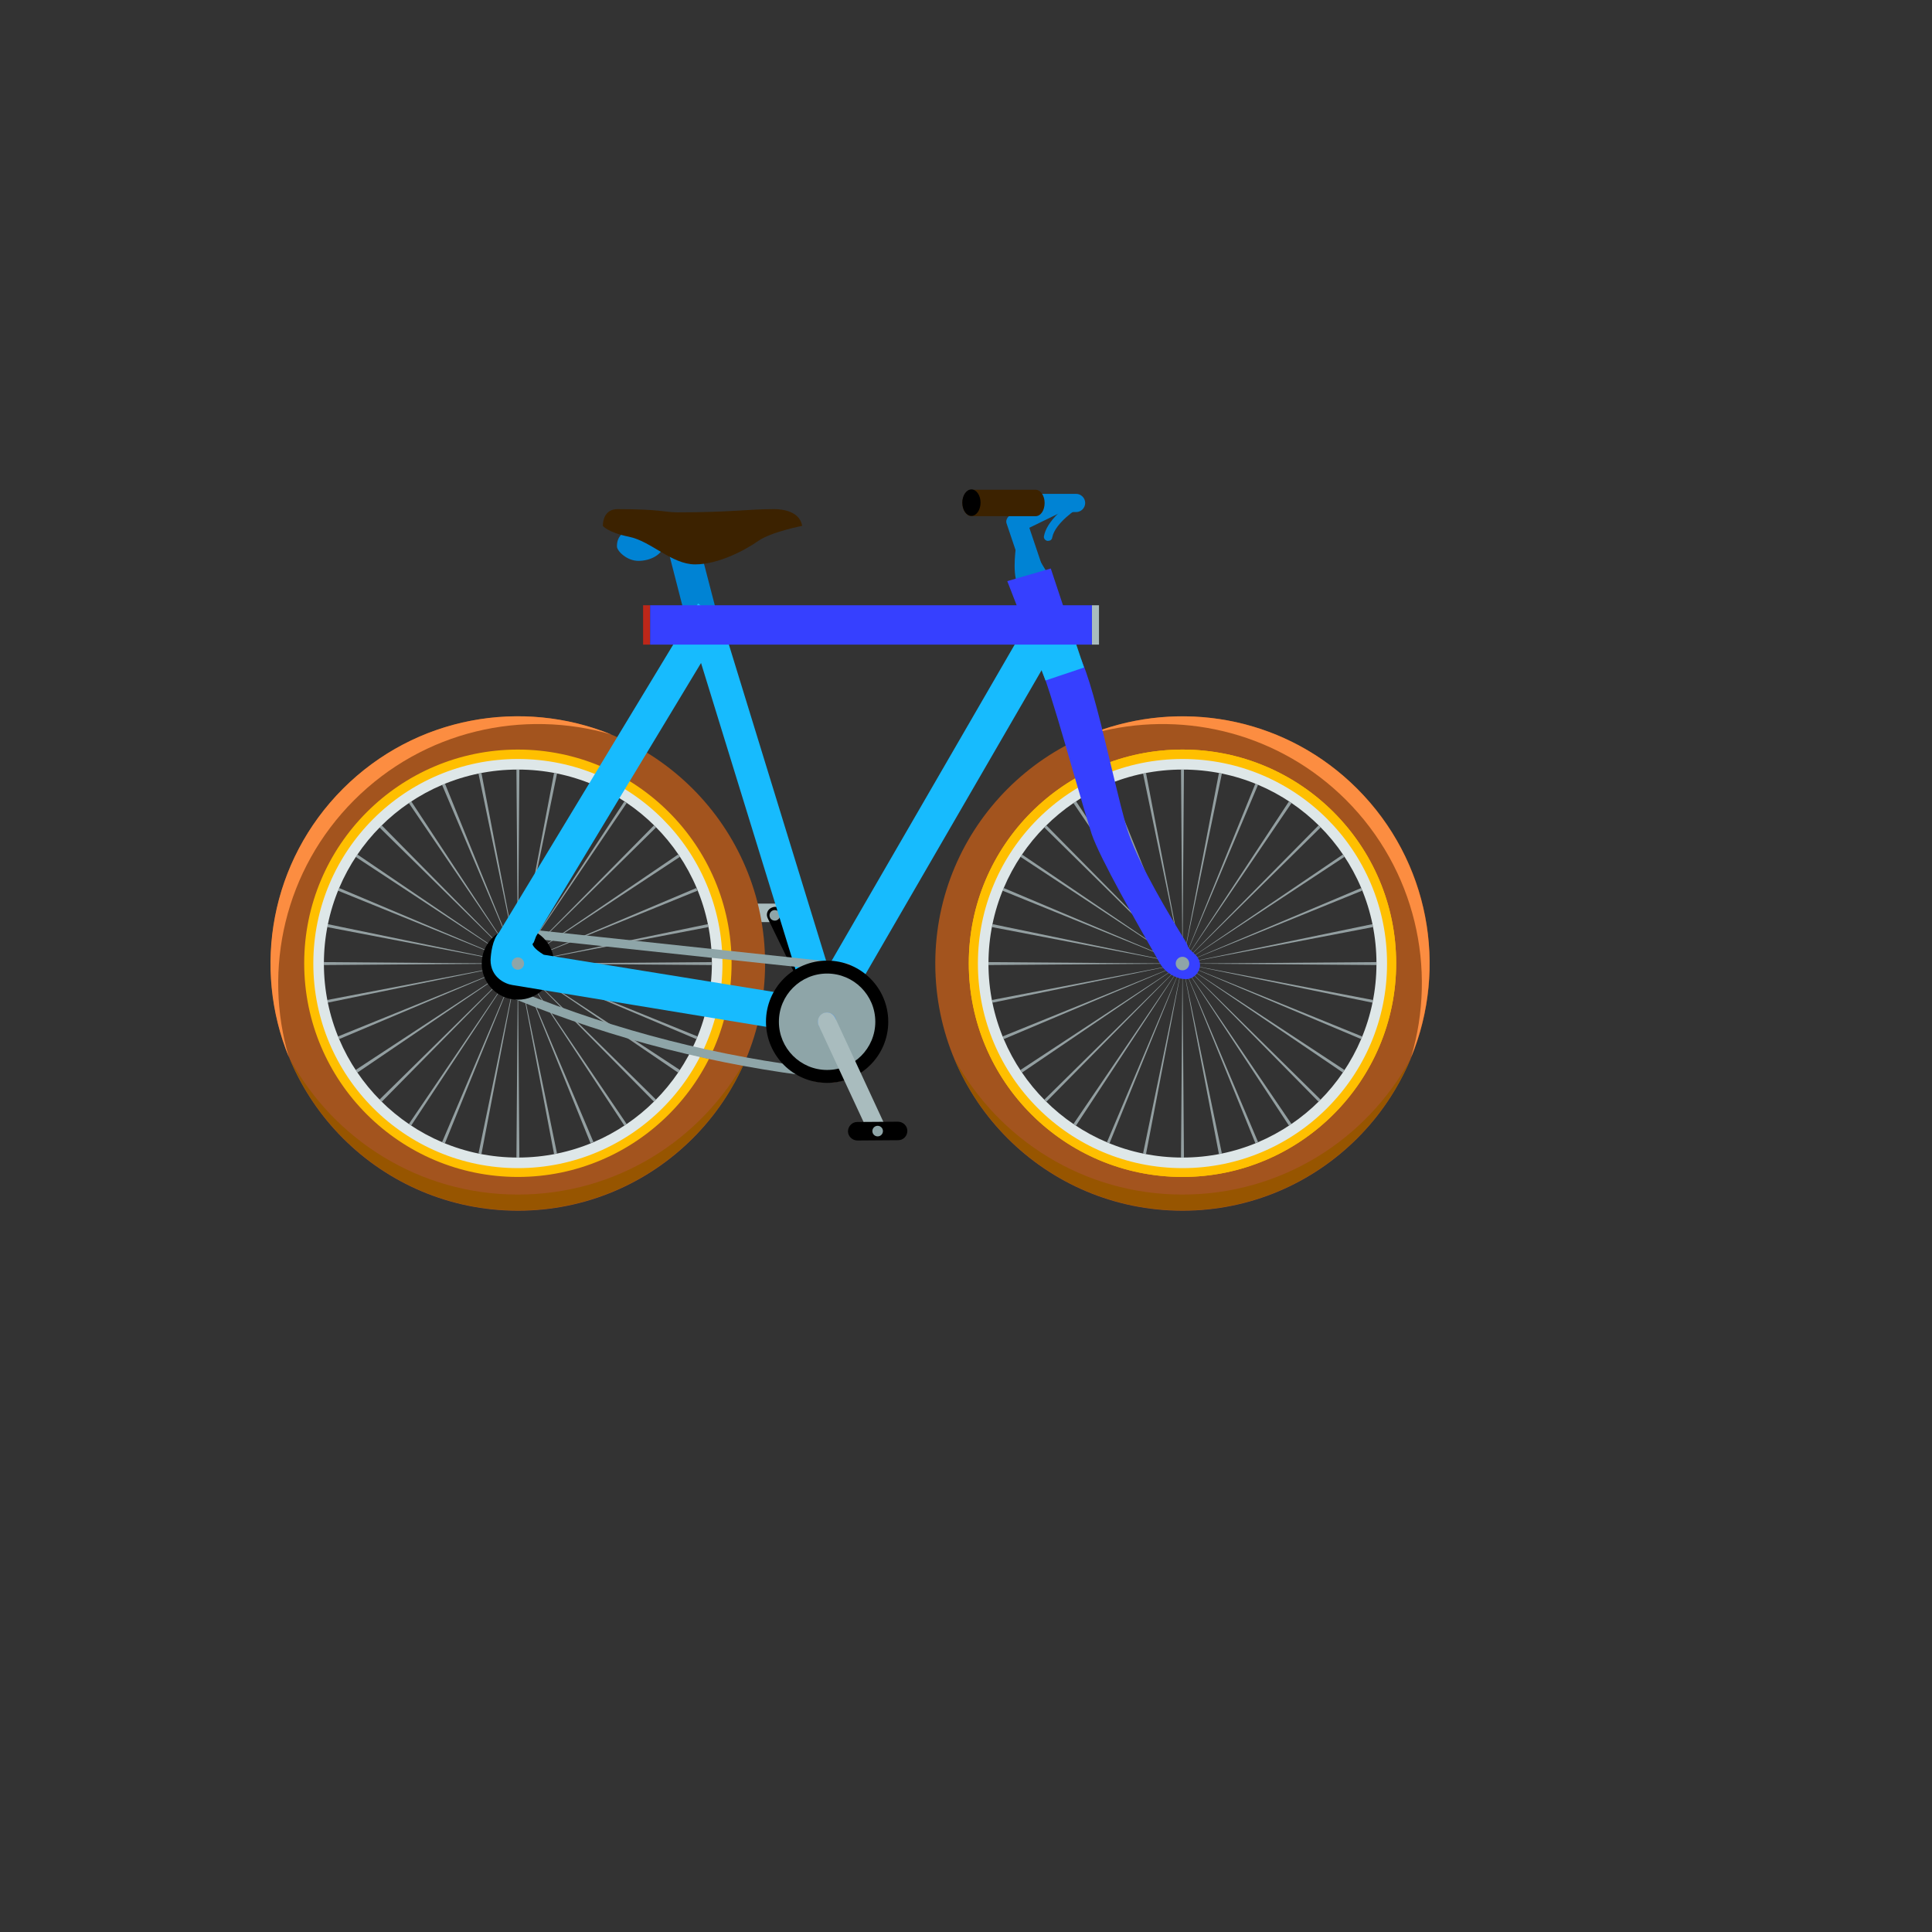 <svg xmlns="http://www.w3.org/2000/svg" version="1.1" xmlns:xlink="http://www.w3.org/1999/xlink" width="100%" height="100%" id="svgWorkerArea" viewBox="-25 -25 625 625" xmlns:idraw="https://idraw.muisca.co" style="background: white;"><rect x="-25" y="-25" width="625" height="625" fill="#333333" stroke="none"/><defs id="defsdoc"><pattern id="patternBool" x="0" y="0" width="10" height="10" patternUnits="userSpaceOnUse" patternTransform="rotate(35)"><circle cx="5" cy="5" r="4" style="stroke: none;fill: #ff000070;"></circle></pattern><linearGradient id="paint0_linear" x1="18.473" y1="24.432" x2="18.473" y2="9.945" gradientUnits="userSpaceOnUse">
<stop stop-color="#A3541E" id="stopImp-865164986"></stop>
<stop offset="1" stop-color="#FF8000" id="stopImp-588490171"></stop>
</linearGradient><radialGradient id="paint1_radial" cx="0" cy="0" r="1" gradientUnits="userSpaceOnUse" gradientTransform="translate(18.472 13.992) scale(5.181)">
<stop offset="0.917" stop-color="#7A4400" stop-opacity="0" id="stopImp-343309859"></stop>
<stop offset="0.996" stop-color="#975500" id="stopImp-288013701"></stop>
</radialGradient><linearGradient id="paint2_linear" x1="11.024" y1="12.201" x2="10.252" y2="13.915" gradientUnits="userSpaceOnUse">
<stop id="stopImp-867430631"></stop>
<stop offset="1" stop-color="#A9BCBE" id="stopImp-789739733"></stop>
</linearGradient><linearGradient id="paint3_linear" x1="5.55" y1="24.432" x2="5.55" y2="9.945" gradientUnits="userSpaceOnUse">
<stop stop-color="#A3541E" id="stopImp-442412424"></stop>
<stop offset="1" stop-color="#FF8000" id="stopImp-842294034"></stop>
</linearGradient><linearGradient id="paint4_linear" x1="5.55" y1="10.414" x2="5.55" y2="20.719" gradientUnits="userSpaceOnUse">
<stop stop-color="#8EA5A8" id="stopImp-492792910"></stop>
<stop offset="1" stop-color="#DEE7E8" id="stopImp-904877989"></stop>
</linearGradient><radialGradient id="paint5_radial" cx="0" cy="0" r="1" gradientUnits="userSpaceOnUse" gradientTransform="translate(5.55 13.992) scale(5.181)">
<stop offset="0.917" stop-color="#7A4400" stop-opacity="0" id="stopImp-966799153"></stop>
<stop offset="0.996" stop-color="#975500" id="stopImp-353069618"></stop>
</radialGradient><linearGradient id="paint6_linear" x1="18.472" y1="10.414" x2="18.472" y2="20.719" gradientUnits="userSpaceOnUse">
<stop stop-color="#8EA5A8" id="stopImp-958611620"></stop>
<stop offset="1" stop-color="#DEE7E8" id="stopImp-207713300"></stop>
</linearGradient><linearGradient id="paint7_linear" x1="11.28" y1="14.791" x2="10.451" y2="12.906" gradientUnits="userSpaceOnUse">
<stop id="stopImp-288386968"></stop>
<stop offset="1" stop-color="#A9BCBE" id="stopImp-280752812"></stop>
</linearGradient><linearGradient id="paint8_linear" x1="10.572" y1="13.353" x2="10.276" y2="12.162" gradientUnits="userSpaceOnUse">
<stop stop-color="#8EA5A8" id="stopImp-669597506"></stop>
<stop offset="1" stop-color="#CFDCDE" id="stopImp-988721879"></stop>
</linearGradient><linearGradient id="paint9_linear" x1="14.325" y1="9.858" x2="15.447" y2="7.299" gradientUnits="userSpaceOnUse">
<stop offset="0.254" stop-color="#17BBFE" id="stopImp-857458386"></stop>
<stop offset="1" stop-color="#3640FF" id="stopImp-751314098"></stop>
</linearGradient><linearGradient id="paint10_linear" x1="10.158" y1="10.121" x2="9.56" y2="6.181" gradientUnits="userSpaceOnUse">
<stop offset="0.254" stop-color="#17BBFE" id="stopImp-773312535"></stop>
<stop offset="1" stop-color="#3640FF" id="stopImp-177998703"></stop>
</linearGradient><linearGradient id="paint11_linear" x1="5.893" y1="16.288" x2="5.44" y2="13.512" gradientUnits="userSpaceOnUse">
<stop id="stopImp-406560456"></stop>
<stop offset="1" stop-color="#A9BCBE" id="stopImp-120306193"></stop>
</linearGradient><linearGradient id="paint12_linear" x1="9.251" y1="8.354" x2="9.069" y2="3.832" gradientUnits="userSpaceOnUse">
<stop stop-color="#3C2200" id="stopImp-756349910"></stop>
<stop offset="1" stop-color="#FF9D00" id="stopImp-498039905"></stop>
</linearGradient><linearGradient id="paint13_linear" x1="7.925" y1="8.387" x2="8.118" y2="7.237" gradientUnits="userSpaceOnUse">
<stop stop-color="#BD2719" id="stopImp-827045575"></stop>
<stop offset="1" stop-color="#FF8000" id="stopImp-485088960"></stop>
</linearGradient><linearGradient id="paint14_linear" x1="16.782" y1="7.297" x2="16.782" y2="8.003" gradientUnits="userSpaceOnUse">
<stop stop-color="white" id="stopImp-211278729"></stop>
<stop offset="0.184" stop-color="#F9FAFA" id="stopImp-698061674"></stop>
<stop offset="0.44" stop-color="#E6ECEC" id="stopImp-755585464"></stop>
<stop offset="0.738" stop-color="#C9D5D6" id="stopImp-197070629"></stop>
<stop offset="1" stop-color="#A9BCBE" id="stopImp-5967610"></stop>
</linearGradient><linearGradient id="paint15_linear" x1="6.947" y1="17.672" x2="13.659" y2="5.28" gradientUnits="userSpaceOnUse">
<stop offset="0.254" stop-color="#17BBFE" id="stopImp-277582603"></stop>
<stop offset="0.362" stop-color="#19B4FE" id="stopImp-41264853"></stop>
<stop offset="0.516" stop-color="#1DA2FE" id="stopImp-952427475"></stop>
<stop offset="0.697" stop-color="#2583FE" id="stopImp-748770985"></stop>
<stop offset="0.897" stop-color="#3059FF" id="stopImp-234096821"></stop>
<stop offset="1" stop-color="#3640FF" id="stopImp-863091629"></stop>
</linearGradient><linearGradient id="paint16_linear" x1="5.55" y1="15.993" x2="5.55" y2="13.257" gradientUnits="userSpaceOnUse">
<stop stop-color="#8EA5A8" id="stopImp-483573040"></stop>
<stop offset="1" stop-color="#CFDCDE" id="stopImp-330557244"></stop>
</linearGradient><linearGradient id="paint17_linear" x1="16.194" y1="8.589" x2="19.279" y2="17.131" gradientUnits="userSpaceOnUse">
<stop offset="0.254" stop-color="#17BBFE" id="stopImp-525193399"></stop>
<stop offset="1" stop-color="#3640FF" id="stopImp-419778072"></stop>
</linearGradient><linearGradient id="paint18_linear" x1="18.472" y1="15.993" x2="18.472" y2="13.257" gradientUnits="userSpaceOnUse">
<stop stop-color="#8EA5A8" id="stopImp-572547030"></stop>
<stop offset="1" stop-color="#CFDCDE" id="stopImp-462220015"></stop>
</linearGradient><linearGradient id="paint19_linear" x1="15.669" y1="6.818" x2="15.717" y2="7.856" gradientUnits="userSpaceOnUse">
<stop offset="0.254" stop-color="#17BBFE" id="stopImp-149029407"></stop>
<stop offset="1" stop-color="#3640FF" id="stopImp-656041867"></stop>
</linearGradient><linearGradient id="paint20_linear" x1="16.088" y1="8.688" x2="15.917" y2="7.788" gradientUnits="userSpaceOnUse">
<stop offset="0.254" stop-color="#17BBFE" id="stopImp-617760453"></stop>
<stop offset="1" stop-color="#3640FF" id="stopImp-381201923"></stop>
</linearGradient><linearGradient id="paint21_linear" x1="8.647" y1="21.341" x2="12.799" y2="12.77" gradientUnits="userSpaceOnUse">
<stop id="stopImp-223437663"></stop>
<stop offset="1" stop-color="#A9BCBE" id="stopImp-193813402"></stop>
</linearGradient><linearGradient id="paint22_linear" x1="11.517" y1="16.137" x2="11.594" y2="14.807" gradientUnits="userSpaceOnUse">
<stop stop-color="#8EA5A8" id="stopImp-785244336"></stop>
<stop offset="1" stop-color="#CFDCDE" id="stopImp-688318540"></stop>
</linearGradient><linearGradient id="paint23_linear" x1="12.419" y1="7.198" x2="12.419" y2="8.689" gradientUnits="userSpaceOnUse">
<stop offset="0.254" stop-color="#17BBFE" id="stopImp-452178745"></stop>
<stop offset="1" stop-color="#3640FF" id="stopImp-536777141"></stop>
</linearGradient><linearGradient id="paint24_linear" x1="15.024" y1="6.398" x2="14.968" y2="4.231" gradientUnits="userSpaceOnUse">
<stop stop-color="#3C2200" id="stopImp-458199501"></stop>
<stop offset="1" stop-color="#FF9D00" id="stopImp-187871900"></stop>
</linearGradient><linearGradient id="paint25_linear" x1="11.226" y1="14.703" x2="12.52" y2="17.325" gradientUnits="userSpaceOnUse">
<stop id="stopImp-702363482"></stop>
<stop offset="1" stop-color="#A9BCBE" id="stopImp-793650518"></stop>
</linearGradient><linearGradient id="paint26_linear" x1="12.597" y1="18.086" x2="12.484" y2="16.598" gradientUnits="userSpaceOnUse">
<stop id="stopImp-480450635"></stop>
<stop offset="1" stop-color="#A9BCBE" id="stopImp-31084627"></stop>
</linearGradient><linearGradient id="paint27_linear" x1="12.573" y1="17.546" x2="12.276" y2="16.356" gradientUnits="userSpaceOnUse">
<stop stop-color="#8EA5A8" id="stopImp-511710748"></stop>
<stop offset="1" stop-color="#CFDCDE" id="stopImp-637765440"></stop>
</linearGradient><radialGradient id="paint28_radial" cx="0" cy="0" r="1" gradientUnits="userSpaceOnUse" gradientTransform="translate(5.531 14.212) scale(4.915)">
<stop offset="0.917" stop-color="#FF9D00" stop-opacity="0" id="stopImp-680095929"></stop>
<stop offset="0.998" stop-color="#FC8D41" id="stopImp-22495097"></stop>
</radialGradient><radialGradient id="paint29_radial" cx="0" cy="0" r="1" gradientUnits="userSpaceOnUse" gradientTransform="translate(18.445 14.202) scale(4.858)">
<stop offset="0.917" stop-color="#FF9D00" stop-opacity="0" id="stopImp-884255560"></stop>
<stop offset="0.998" stop-color="#FC8D41" id="stopImp-274729493"></stop>
</radialGradient></defs><g id="fileImp-232761338" class="cosito"><path id="pathImp-429427978" fill="url(#paint0_linear)" class="grouped" d="M357.532 206.733C313.411 206.733 277.563 242.486 277.563 286.701 277.563 330.917 313.316 366.669 357.532 366.669 401.652 366.669 437.5 330.917 437.5 286.701 437.5 242.486 401.652 206.733 357.532 206.733 357.532 206.733 357.532 206.733 357.532 206.733M357.532 351.931C321.493 351.931 292.303 322.739 292.303 286.701 292.303 250.663 321.493 221.471 357.532 221.471 393.57 221.471 422.762 250.663 422.762 286.701 422.762 322.739 393.57 351.931 357.532 351.931 357.532 351.931 357.532 351.931 357.532 351.931"></path><path id="pathImp-272076450" fill="#FFBF00" class="grouped" d="M357.531 217.483C319.305 217.483 288.402 248.482 288.402 286.611 288.402 324.835 319.401 355.74 357.531 355.74 395.66 355.74 426.659 324.74 426.659 286.611 426.659 248.482 395.755 217.483 357.531 217.483 357.531 217.483 357.531 217.483 357.531 217.483M357.531 352.22C321.301 352.22 292.015 322.839 292.015 286.706 292.015 250.479 321.398 221.192 357.531 221.192 393.663 221.192 423.045 250.573 423.045 286.706 423.045 322.933 393.758 352.22 357.531 352.22 357.531 352.22 357.531 352.22 357.531 352.22"></path><path id="pathImp-99747919" fill="url(#paint1_radial)" class="grouped" d="M357.531 361.44C325.676 361.44 298.005 343.66 283.743 317.51 295.819 346.323 324.25 366.576 357.531 366.576 390.716 366.576 419.241 346.323 431.318 317.51 417.054 343.755 389.385 361.44 357.531 361.44 357.531 361.44 357.531 361.44 357.531 361.44"></path><path id="pathImp-939746221" fill="url(#paint2_linear)" class="grouped" d="M219.464 267.313C219.464 267.313 232.681 267.313 232.681 267.313 234.297 267.313 235.723 268.645 235.723 270.262 235.723 271.878 234.391 273.304 232.776 273.304 232.776 273.304 219.558 273.304 219.558 273.304 217.941 273.304 216.515 271.973 216.515 270.357 216.515 268.645 217.846 267.313 219.464 267.313 219.464 267.313 219.464 267.313 219.464 267.313"></path><path id="pathImp-251650054" fill="#939FA1" class="grouped" d="M357.527 286.713C357.527 286.713 420.284 286.237 420.284 286.237 420.284 286.237 420.284 287.188 420.284 287.188 420.284 287.188 357.527 286.713 357.527 286.713 357.527 286.713 357.527 286.713 357.527 286.713"></path><path id="pathImp-484156107" fill="#939FA1" class="grouped" d="M294.772 286.237C294.772 286.237 357.529 286.713 357.529 286.713 357.529 286.713 294.772 287.188 294.772 287.188 294.772 287.188 294.772 286.237 294.772 286.237 294.772 286.237 294.772 286.237 294.772 286.237"></path><path id="pathImp-770293711" fill="#939FA1" class="grouped" d="M357.531 286.709C357.531 286.709 358.007 349.466 358.007 349.466 358.007 349.466 357.055 349.466 357.055 349.466 357.055 349.466 357.531 286.709 357.531 286.709 357.531 286.709 357.531 286.709 357.531 286.709"></path><path id="pathImp-562896273" fill="#939FA1" class="grouped" d="M358.007 223.951C358.007 223.951 357.531 286.708 357.531 286.708 357.531 286.708 357.055 223.951 357.055 223.951 357.055 223.951 358.007 223.951 358.007 223.951 358.007 223.951 358.007 223.951 358.007 223.951"></path><path id="pathImp-501560668" fill="#939FA1" class="grouped" d="M357.527 286.709C357.527 286.709 402.218 330.734 402.218 330.734 402.218 330.734 401.552 331.4 401.552 331.4 401.552 331.4 357.527 286.709 357.527 286.709 357.527 286.709 357.527 286.709 357.527 286.709"></path><path id="pathImp-429291783" fill="#939FA1" class="grouped" d="M313.504 242.012C313.504 242.012 357.529 286.703 357.529 286.703 357.529 286.703 312.838 242.678 312.838 242.678 312.838 242.678 313.504 242.012 313.504 242.012 313.504 242.012 313.504 242.012 313.504 242.012"></path><path id="pathImp-669304165" fill="#939FA1" class="grouped" d="M357.529 286.709C357.529 286.709 313.504 331.4 313.504 331.4 313.504 331.4 312.838 330.734 312.838 330.734 312.838 330.734 357.529 286.709 357.529 286.709 357.529 286.709 357.529 286.709 357.529 286.709"></path><path id="pathImp-563064853" fill="#939FA1" class="grouped" d="M402.218 242.678C402.218 242.678 357.527 286.703 357.527 286.703 357.527 286.703 401.552 242.012 401.552 242.012 401.552 242.012 402.218 242.678 402.218 242.678 402.218 242.678 402.218 242.678 402.218 242.678"></path><path id="pathImp-250484762" fill="#939FA1" class="grouped" d="M357.527 286.714C357.527 286.714 415.339 262.276 415.339 262.276 415.339 262.276 415.625 263.132 415.625 263.132 415.625 263.132 357.527 286.714 357.527 286.714 357.527 286.714 357.527 286.714 357.527 286.714"></path><path id="pathImp-67728967" fill="#939FA1" class="grouped" d="M299.335 310.29C299.335 310.29 357.527 286.709 357.527 286.709 357.527 286.709 299.714 311.145 299.714 311.145 299.714 311.145 299.335 310.29 299.335 310.29 299.335 310.29 299.335 310.29 299.335 310.29"></path><path id="pathImp-572048039" fill="#939FA1" class="grouped" d="M357.527 286.709C357.527 286.709 381.963 344.426 381.963 344.426 381.963 344.426 381.108 344.807 381.108 344.807 381.108 344.807 357.527 286.709 357.527 286.709 357.527 286.709 357.527 286.709 357.527 286.709"></path><path id="pathImp-197161757" fill="#939FA1" class="grouped" d="M333.946 228.517C333.946 228.517 357.527 286.709 357.527 286.709 357.527 286.709 333.091 228.898 333.091 228.898 333.091 228.898 333.946 228.517 333.946 228.517 333.946 228.517 333.946 228.517 333.946 228.517"></path><path id="pathImp-24629431" fill="#939FA1" class="grouped" d="M357.527 286.709C357.527 286.709 415.625 310.29 415.625 310.29 415.625 310.29 415.339 311.145 415.339 311.145 415.339 311.145 357.527 286.709 357.527 286.709 357.527 286.709 357.527 286.709 357.527 286.709"></path><path id="pathImp-769780867" fill="#939FA1" class="grouped" d="M299.714 262.276C299.714 262.276 357.527 286.714 357.527 286.714 357.527 286.714 299.335 263.132 299.335 263.132 299.335 263.132 299.714 262.276 299.714 262.276 299.714 262.276 299.714 262.276 299.714 262.276"></path><path id="pathImp-799950368" fill="#939FA1" class="grouped" d="M357.527 286.709C357.527 286.709 333.946 344.807 333.946 344.807 333.946 344.807 333.091 344.522 333.091 344.522 333.091 344.522 357.527 286.709 357.527 286.709 357.527 286.709 357.527 286.709 357.527 286.709"></path><path id="pathImp-448725519" fill="#939FA1" class="grouped" d="M381.963 228.898C381.963 228.898 357.527 286.709 357.527 286.709 357.527 286.709 381.108 228.517 381.108 228.517 381.108 228.517 381.963 228.898 381.963 228.898 381.963 228.898 381.963 228.898 381.963 228.898"></path><path id="pathImp-151647638" fill="#939FA1" class="grouped" d="M357.527 286.703C357.527 286.703 418.953 273.961 418.953 273.961 418.953 273.961 419.143 274.911 419.143 274.911 419.143 274.911 357.527 286.703 357.527 286.703 357.527 286.703 357.527 286.703 357.527 286.703"></path><path id="pathImp-214019344" fill="#939FA1" class="grouped" d="M295.91 298.499C295.91 298.499 357.526 286.709 357.526 286.709 357.526 286.709 296.1 299.356 296.1 299.356 296.1 299.356 295.91 298.499 295.91 298.499 295.91 298.499 295.91 298.499 295.91 298.499"></path><path id="pathImp-31655441" fill="#939FA1" class="grouped" d="M357.527 286.709C357.527 286.709 370.269 348.135 370.269 348.135 370.269 348.135 369.317 348.325 369.317 348.325 369.317 348.325 357.527 286.709 357.527 286.709 357.527 286.709 357.527 286.709 357.527 286.709"></path><path id="pathImp-439874447" fill="#939FA1" class="grouped" d="M345.733 225.087C345.733 225.087 357.524 286.704 357.524 286.704 357.524 286.704 344.783 225.279 344.783 225.279 344.783 225.279 345.733 225.087 345.733 225.087 345.733 225.087 345.733 225.087 345.733 225.087"></path><path id="pathImp-686414222" fill="#939FA1" class="grouped" d="M357.527 286.709C357.527 286.709 409.919 321.13 409.919 321.13 409.919 321.13 409.445 321.986 409.445 321.986 409.445 321.986 357.527 286.709 357.527 286.709 357.527 286.709 357.527 286.709 357.527 286.709"></path><path id="pathImp-860260964" fill="#939FA1" class="grouped" d="M305.606 251.429C305.606 251.429 357.526 286.706 357.526 286.706 357.526 286.706 305.132 252.191 305.132 252.191 305.132 252.191 305.606 251.429 305.606 251.429 305.606 251.429 305.606 251.429 305.606 251.429"></path><path id="pathImp-447284341" fill="#939FA1" class="grouped" d="M357.529 286.709C357.529 286.709 323.107 339.101 323.107 339.101 323.107 339.101 322.252 338.627 322.252 338.627 322.252 338.627 357.529 286.709 357.529 286.709 357.529 286.709 357.529 286.709 357.529 286.709"></path><path id="pathImp-375533796" fill="#939FA1" class="grouped" d="M392.805 234.785C392.805 234.785 357.527 286.703 357.527 286.703 357.527 286.703 391.947 234.309 391.947 234.309 391.947 234.309 392.805 234.785 392.805 234.785 392.805 234.785 392.805 234.785 392.805 234.785"></path><path id="pathImp-347673451" fill="#939FA1" class="grouped" d="M357.527 286.706C357.527 286.706 409.445 251.429 409.445 251.429 409.445 251.429 409.919 252.191 409.919 252.191 409.919 252.191 357.527 286.706 357.527 286.706 357.527 286.706 357.527 286.706 357.527 286.706"></path><path id="pathImp-3260520" fill="#939FA1" class="grouped" d="M305.132 321.13C305.132 321.13 357.526 286.709 357.526 286.709 357.526 286.709 305.606 321.986 305.606 321.986 305.606 321.986 305.132 321.13 305.132 321.13 305.132 321.13 305.132 321.13 305.132 321.13"></path><path id="pathImp-749802935" fill="#939FA1" class="grouped" d="M357.527 286.709C357.527 286.709 392.805 338.627 392.805 338.627 392.805 338.627 391.947 339.101 391.947 339.101 391.947 339.101 357.527 286.709 357.527 286.709 357.527 286.709 357.527 286.709 357.527 286.709"></path><path id="pathImp-599706190" fill="#939FA1" class="grouped" d="M323.107 234.213C323.107 234.213 357.529 286.701 357.529 286.701 357.529 286.701 322.252 234.784 322.252 234.784 322.252 234.784 323.107 234.213 323.107 234.213 323.107 234.213 323.107 234.213 323.107 234.213"></path><path id="pathImp-571044529" fill="#939FA1" class="grouped" d="M357.527 286.709C357.527 286.709 419.143 298.499 419.143 298.499 419.143 298.499 418.953 299.356 418.953 299.356 418.953 299.356 357.527 286.709 357.527 286.709 357.527 286.709 357.527 286.709 357.527 286.709"></path><path id="pathImp-624217340" fill="#939FA1" class="grouped" d="M296.1 273.961C296.1 273.961 357.526 286.703 357.526 286.703 357.526 286.703 295.91 274.911 295.91 274.911 295.91 274.911 296.1 273.961 296.1 273.961 296.1 273.961 296.1 273.961 296.1 273.961"></path><path id="pathImp-833298664" fill="#939FA1" class="grouped" d="M357.524 286.709C357.524 286.709 345.733 348.325 345.733 348.325 345.733 348.325 344.783 348.135 344.783 348.135 344.783 348.135 357.524 286.709 357.524 286.709 357.524 286.709 357.524 286.709 357.524 286.709"></path><path id="pathImp-293778539" fill="#939FA1" class="grouped" d="M370.269 225.279C370.269 225.279 357.527 286.704 357.527 286.704 357.527 286.704 369.317 225.087 369.317 225.087 369.317 225.087 370.269 225.279 370.269 225.279 370.269 225.279 370.269 225.279 370.269 225.279"></path><path id="pathImp-930158429" fill="#939FA1" class="grouped" d="M142.536 286.713C142.536 286.713 205.198 286.237 205.198 286.237 205.198 286.237 205.198 287.188 205.198 287.188 205.198 287.188 142.536 286.713 142.536 286.713 142.536 286.713 142.536 286.713 142.536 286.713"></path><path id="pathImp-225625468" fill="#939FA1" class="grouped" d="M79.782 286.237C79.782 286.237 142.539 286.713 142.539 286.713 142.539 286.713 79.782 287.188 79.782 287.188 79.782 287.188 79.782 286.237 79.782 286.237 79.782 286.237 79.782 286.237 79.782 286.237"></path><path id="pathImp-74603649" fill="#939FA1" class="grouped" d="M142.541 286.709C142.541 286.709 143.017 349.466 143.017 349.466 143.017 349.466 142.065 349.466 142.065 349.466 142.065 349.466 142.541 286.709 142.541 286.709 142.541 286.709 142.541 286.709 142.541 286.709"></path><path id="pathImp-81683664" fill="#939FA1" class="grouped" d="M143.017 223.951C143.017 223.951 142.541 286.708 142.541 286.708 142.541 286.708 142.065 223.951 142.065 223.951 142.065 223.951 143.017 223.951 143.017 223.951 143.017 223.951 143.017 223.951 143.017 223.951"></path><path id="pathImp-578677961" fill="#939FA1" class="grouped" d="M142.536 286.709C142.536 286.709 187.228 330.734 187.228 330.734 187.228 330.734 186.562 331.4 186.562 331.4 186.562 331.4 142.536 286.709 142.536 286.709 142.536 286.709 142.536 286.709 142.536 286.709"></path><path id="pathImp-591655265" fill="#939FA1" class="grouped" d="M98.511 242.012C98.511 242.012 142.537 286.703 142.537 286.703 142.537 286.703 97.75 242.678 97.75 242.678 97.75 242.678 98.511 242.012 98.511 242.012 98.511 242.012 98.511 242.012 98.511 242.012"></path><path id="pathImp-280249627" fill="#939FA1" class="grouped" d="M142.537 286.709C142.537 286.709 98.511 331.4 98.511 331.4 98.511 331.4 97.75 330.734 97.75 330.734 97.75 330.734 142.537 286.709 142.537 286.709 142.537 286.709 142.537 286.709 142.537 286.709"></path><path id="pathImp-307210161" fill="#939FA1" class="grouped" d="M187.228 242.678C187.228 242.678 142.536 286.703 142.536 286.703 142.536 286.703 186.562 242.012 186.562 242.012 186.562 242.012 187.228 242.678 187.228 242.678 187.228 242.678 187.228 242.678 187.228 242.678"></path><path id="pathImp-224529288" fill="#939FA1" class="grouped" d="M142.536 286.714C142.536 286.714 200.254 262.276 200.254 262.276 200.254 262.276 200.635 263.132 200.635 263.132 200.635 263.132 142.536 286.714 142.536 286.714 142.536 286.714 142.536 286.714 142.536 286.714"></path><path id="pathImp-809975352" fill="#939FA1" class="grouped" d="M84.345 310.29C84.345 310.29 142.537 286.709 142.537 286.709 142.537 286.709 84.725 311.145 84.725 311.145 84.725 311.145 84.345 310.29 84.345 310.29 84.345 310.29 84.345 310.29 84.345 310.29"></path><path id="pathImp-357004723" fill="#939FA1" class="grouped" d="M142.536 286.709C142.536 286.709 166.974 344.426 166.974 344.426 166.974 344.426 166.024 344.807 166.024 344.807 166.024 344.807 142.536 286.709 142.536 286.709 142.536 286.709 142.536 286.709 142.536 286.709"></path><path id="pathImp-60109091" fill="#939FA1" class="grouped" d="M118.953 228.517C118.953 228.517 142.534 286.709 142.534 286.709 142.534 286.709 118.003 228.898 118.003 228.898 118.003 228.898 118.953 228.517 118.953 228.517 118.953 228.517 118.953 228.517 118.953 228.517"></path><path id="pathImp-183418331" fill="#939FA1" class="grouped" d="M142.536 286.709C142.536 286.709 200.635 310.29 200.635 310.29 200.635 310.29 200.254 311.145 200.254 311.145 200.254 311.145 142.536 286.709 142.536 286.709 142.536 286.709 142.536 286.709 142.536 286.709"></path><path id="pathImp-31736631" fill="#939FA1" class="grouped" d="M84.725 262.276C84.725 262.276 142.537 286.714 142.537 286.714 142.537 286.714 84.345 263.132 84.345 263.132 84.345 263.132 84.725 262.276 84.725 262.276 84.725 262.276 84.725 262.276 84.725 262.276"></path><path id="pathImp-276768252" fill="#939FA1" class="grouped" d="M142.534 286.709C142.534 286.709 118.953 344.807 118.953 344.807 118.953 344.807 118.003 344.522 118.003 344.522 118.003 344.522 142.534 286.709 142.534 286.709 142.534 286.709 142.534 286.709 142.534 286.709"></path><path id="pathImp-72101516" fill="#939FA1" class="grouped" d="M166.974 228.898C166.974 228.898 142.536 286.709 142.536 286.709 142.536 286.709 166.024 228.517 166.024 228.517 166.024 228.517 166.974 228.898 166.974 228.898 166.974 228.898 166.974 228.898 166.974 228.898"></path><path id="pathImp-297205913" fill="#939FA1" class="grouped" d="M142.541 286.703C142.541 286.703 203.966 273.961 203.966 273.961 203.966 273.961 204.156 274.911 204.156 274.911 204.156 274.911 142.541 286.703 142.541 286.703 142.541 286.703 142.541 286.703 142.541 286.703"></path><path id="pathImp-423490403" fill="#939FA1" class="grouped" d="M80.826 298.499C80.826 298.499 142.537 286.709 142.537 286.709 142.537 286.709 81.017 299.356 81.017 299.356 81.017 299.356 80.826 298.499 80.826 298.499 80.826 298.499 80.826 298.499 80.826 298.499"></path><path id="pathImp-151783946" fill="#939FA1" class="grouped" d="M142.541 286.709C142.541 286.709 155.187 348.135 155.187 348.135 155.187 348.135 154.236 348.325 154.236 348.325 154.236 348.325 142.541 286.709 142.541 286.709 142.541 286.709 142.541 286.709 142.541 286.709"></path><path id="pathImp-571550351" fill="#939FA1" class="grouped" d="M130.748 225.087C130.748 225.087 142.537 286.704 142.537 286.704 142.537 286.704 129.796 225.279 129.796 225.279 129.796 225.279 130.748 225.087 130.748 225.087 130.748 225.087 130.748 225.087 130.748 225.087"></path><path id="pathImp-526233934" fill="#939FA1" class="grouped" d="M142.541 286.709C142.541 286.709 194.933 321.13 194.933 321.13 194.933 321.13 194.363 321.986 194.363 321.986 194.363 321.986 142.541 286.709 142.541 286.709 142.541 286.709 142.541 286.709 142.541 286.709"></path><path id="pathImp-131854916" fill="#939FA1" class="grouped" d="M90.618 251.429C90.618 251.429 142.536 286.706 142.536 286.706 142.536 286.706 90.048 252.191 90.048 252.191 90.048 252.191 90.618 251.429 90.618 251.429 90.618 251.429 90.618 251.429 90.618 251.429"></path><path id="pathImp-122720684" fill="#939FA1" class="grouped" d="M142.539 286.709C142.539 286.709 108.022 339.101 108.022 339.101 108.022 339.101 107.262 338.627 107.262 338.627 107.262 338.627 142.539 286.709 142.539 286.709 142.539 286.709 142.539 286.709 142.539 286.709"></path><path id="pathImp-452528393" fill="#939FA1" class="grouped" d="M177.723 234.785C177.723 234.785 142.541 286.703 142.541 286.703 142.541 286.703 176.963 234.309 176.963 234.309 176.963 234.309 177.723 234.785 177.723 234.785 177.723 234.785 177.723 234.785 177.723 234.785"></path><path id="pathImp-236874975" fill="#939FA1" class="grouped" d="M142.541 286.706C142.541 286.706 194.363 251.429 194.363 251.429 194.363 251.429 194.933 252.191 194.933 252.191 194.933 252.191 142.541 286.706 142.541 286.706 142.541 286.706 142.541 286.706 142.541 286.706"></path><path id="pathImp-12707626" fill="#939FA1" class="grouped" d="M90.048 321.13C90.048 321.13 142.536 286.709 142.536 286.709 142.536 286.709 90.618 321.986 90.618 321.986 90.618 321.986 90.048 321.13 90.048 321.13 90.048 321.13 90.048 321.13 90.048 321.13"></path><path id="pathImp-115526930" fill="#939FA1" class="grouped" d="M142.541 286.709C142.541 286.709 177.723 338.627 177.723 338.627 177.723 338.627 176.963 339.101 176.963 339.101 176.963 339.101 142.541 286.709 142.541 286.709 142.541 286.709 142.541 286.709 142.541 286.709"></path><path id="pathImp-54120430" fill="#939FA1" class="grouped" d="M108.022 234.213C108.022 234.213 142.539 286.701 142.539 286.701 142.539 286.701 107.262 234.784 107.262 234.784 107.262 234.784 108.022 234.213 108.022 234.213 108.022 234.213 108.022 234.213 108.022 234.213"></path><path id="pathImp-952524767" fill="#939FA1" class="grouped" d="M142.541 286.709C142.541 286.709 204.156 298.499 204.156 298.499 204.156 298.499 203.966 299.356 203.966 299.356 203.966 299.356 142.541 286.709 142.541 286.709 142.541 286.709 142.541 286.709 142.541 286.709"></path><path id="pathImp-624626324" fill="#939FA1" class="grouped" d="M81.017 273.961C81.017 273.961 142.537 286.703 142.537 286.703 142.537 286.703 80.826 274.911 80.826 274.911 80.826 274.911 81.017 273.961 81.017 273.961 81.017 273.961 81.017 273.961 81.017 273.961"></path><path id="pathImp-512637845" fill="#939FA1" class="grouped" d="M142.537 286.709C142.537 286.709 130.748 348.325 130.748 348.325 130.748 348.325 129.796 348.135 129.796 348.135 129.796 348.135 142.537 286.709 142.537 286.709 142.537 286.709 142.537 286.709 142.537 286.709"></path><path id="pathImp-424320273" fill="#939FA1" class="grouped" d="M155.187 225.279C155.187 225.279 142.541 286.704 142.541 286.704 142.541 286.704 154.236 225.087 154.236 225.087 154.236 225.087 155.187 225.279 155.187 225.279 155.187 225.279 155.187 225.279 155.187 225.279"></path><path id="pathImp-276843030" fill="url(#paint3_linear)" class="grouped" d="M142.537 206.733C98.418 206.733 62.57 242.486 62.57 286.701 62.57 330.917 98.321 366.669 142.537 366.669 186.752 366.669 222.505 330.917 222.505 286.701 222.505 242.486 186.657 206.733 142.537 206.733 142.537 206.733 142.537 206.733 142.537 206.733M142.537 351.931C106.5 351.931 77.308 322.739 77.308 286.701 77.308 250.663 106.5 221.471 142.537 221.471 178.575 221.471 207.767 250.663 207.767 286.701 207.767 322.739 178.48 351.931 142.537 351.931 142.537 351.931 142.537 351.931 142.537 351.931"></path><path id="pathImp-104323171" fill="#FFBF00" class="grouped" d="M142.536 217.483C104.312 217.483 73.407 248.482 73.407 286.611 73.407 324.835 104.406 355.74 142.536 355.74 180.667 355.74 211.664 324.74 211.664 286.611 211.664 248.482 180.667 217.483 142.536 217.483 142.536 217.483 142.536 217.483 142.536 217.483M142.536 352.22C106.308 352.22 77.022 322.839 77.022 286.706 77.022 250.479 106.403 221.192 142.536 221.192 178.67 221.192 208.052 250.573 208.052 286.706 208.052 322.933 178.67 352.22 142.536 352.22 142.536 352.22 142.536 352.22 142.536 352.22"></path><path id="pathImp-692734113" fill="url(#paint4_linear)" class="grouped" d="M142.537 220.53C106.024 220.53 76.358 250.197 76.358 286.711 76.358 323.223 106.024 352.891 142.537 352.891 179.051 352.891 208.719 323.223 208.719 286.711 208.719 250.102 179.051 220.53 142.537 220.53 142.537 220.53 142.537 220.53 142.537 220.53M142.537 349.468C107.926 349.468 79.781 321.417 79.781 286.711 79.781 252.099 107.831 223.952 142.537 223.952 177.244 223.952 205.296 252.003 205.296 286.711 205.2 321.323 177.149 349.468 142.537 349.468 142.537 349.468 142.537 349.468 142.537 349.468"></path><path id="pathImp-102431976" fill="url(#paint5_radial)" class="grouped" d="M142.539 361.44C110.685 361.44 83.016 343.66 68.751 317.51 80.829 346.323 109.259 366.576 142.539 366.576 175.725 366.576 204.251 346.323 216.327 317.51 202.065 343.755 174.393 361.44 142.539 361.44 142.539 361.44 142.539 361.44 142.539 361.44"></path><path id="pathImp-392369843" fill="#FFBF00" class="grouped" d="M357.531 217.483C319.305 217.483 288.402 248.482 288.402 286.611 288.402 324.835 319.401 355.74 357.531 355.74 395.66 355.74 426.659 324.74 426.659 286.611 426.659 248.482 395.755 217.483 357.531 217.483 357.531 217.483 357.531 217.483 357.531 217.483M357.531 352.22C321.301 352.22 292.015 322.839 292.015 286.706 292.015 250.479 321.398 221.192 357.531 221.192 393.663 221.192 423.045 250.573 423.045 286.706 423.045 322.933 393.758 352.22 357.531 352.22 357.531 352.22 357.531 352.22 357.531 352.22"></path><path id="pathImp-957448189" fill="url(#paint6_linear)" class="grouped" d="M357.529 220.53C321.015 220.53 291.348 250.197 291.348 286.711 291.348 323.223 321.015 352.891 357.529 352.891 394.041 352.891 423.709 323.223 423.709 286.711 423.709 250.102 394.041 220.53 357.529 220.53 357.529 220.53 357.529 220.53 357.529 220.53M357.529 349.468C322.917 349.468 294.77 321.417 294.77 286.711 294.77 252.099 322.821 223.952 357.529 223.952 392.235 223.952 420.286 252.003 420.286 286.711 420.286 321.323 392.14 349.468 357.529 349.468 357.529 349.468 357.529 349.468 357.529 349.468"></path><path id="pathImp-686047821" fill="url(#paint7_linear)" class="grouped" d="M239.244 304.679C239.244 304.679 223.364 272.064 223.364 272.064 222.698 270.733 223.269 269.212 224.6 268.641 225.931 267.976 227.452 268.546 228.023 269.878 228.023 269.878 243.903 302.493 243.903 302.493 243.903 302.493 239.244 304.679 239.244 304.679 239.244 304.679 239.244 304.679 239.244 304.679"></path><path id="pathImp-904742209" fill="url(#paint8_linear)" class="grouped" d="M225.645 272.825C226.59 272.825 227.356 272.059 227.356 271.114 227.356 270.169 226.59 269.402 225.645 269.402 224.7 269.402 223.933 270.169 223.933 271.114 223.933 272.059 224.7 272.825 225.645 272.825 225.645 272.825 225.645 272.825 225.645 272.825"></path><path id="pathImp-722593419" fill="#FB9261" class="grouped" d="M242.474 307.433C243.472 307.433 244.281 306.624 244.281 305.627 244.281 304.629 243.472 303.82 242.474 303.82 241.477 303.82 240.668 304.629 240.668 305.627 240.668 306.624 241.477 307.433 242.474 307.433 242.474 307.433 242.474 307.433 242.474 307.433"></path><path id="pathImp-753252461" fill="url(#paint9_linear)" class="grouped" d="M244.47 308.29C244.47 308.29 235.533 300.492 235.533 300.492 235.533 300.492 310.841 170.414 310.841 170.414 310.841 170.414 319.779 178.307 319.779 178.306 319.779 178.307 244.47 308.29 244.47 308.29 244.47 308.29 244.47 308.29 244.47 308.29"></path><path id="pathImp-246717009" fill="url(#paint10_linear)" class="grouped" d="M236.674 302.682C236.674 302.682 197.024 174.03 197.024 174.03 197.024 174.03 207.293 172.128 207.293 172.129 207.293 172.128 246.848 300.782 246.848 300.782 246.848 300.782 236.674 302.682 236.674 302.682 236.674 302.682 236.674 302.682 236.674 302.682"></path><path id="pathImp-485197963" fill="#0083D4" class="grouped" d="M176.865 147.12C174.773 148.735 174.582 150.448 174.582 151.779 174.582 153.205 177.72 156.438 181.524 156.438 185.326 156.438 189.415 154.536 190.08 150.733 190.842 147.025 176.865 147.12 176.865 147.12 176.865 147.12 176.865 147.12 176.865 147.12"></path><path id="pathImp-141046572" fill="#B34F20" class="grouped" d="M208.245 316.567C208.245 316.567 199.495 314.286 199.495 314.285 199.211 314.856 198.926 315.522 198.64 316.093 198.64 316.093 207.388 318.374 207.388 318.374 207.769 317.803 208.053 317.138 208.245 316.567 208.245 316.567 208.245 316.567 208.245 316.567"></path><path id="pathImp-510722858" fill="#FB9261" class="grouped" d="M242.57 325.216C241.999 325.216 241.429 325.216 240.858 325.12 240.002 325.025 239.147 324.93 238.29 324.74 238.29 324.74 238.956 321.507 238.956 321.507 239.621 321.697 240.382 321.792 241.048 321.792 241.523 321.792 241.999 321.888 242.475 321.888 250.842 321.888 258.069 315.422 258.829 306.959 259.21 302.586 257.879 298.306 255.025 294.978 252.173 291.65 248.274 289.558 243.901 289.177 243.901 289.177 244.186 285.945 244.186 285.945 249.416 286.42 254.17 288.892 257.498 292.886 260.826 296.88 262.443 302.015 261.968 307.245 261.207 317.514 252.649 325.216 242.57 325.216 242.57 325.216 242.57 325.216 242.57 325.216"></path><path id="pathImp-405341357" fill="#8EA5A8" class="grouped" d="M248.274 324.454C248.274 324.454 240.761 323.597 240.761 323.597 206.91 319.7 173.631 311.237 142.062 298.401 142.062 298.401 141.777 298.306 141.777 298.306 141.777 298.306 139.685 296.307 139.685 296.307 139.685 296.307 141.68 294.216 141.68 294.216 141.68 294.216 143.393 295.833 143.393 295.833 174.676 308.48 207.577 316.943 241.142 320.745 241.142 320.745 248.654 321.602 248.654 321.602 248.654 321.602 248.274 324.454 248.274 324.454 248.274 324.454 248.274 324.454 248.274 324.454"></path><path id="pathImp-37905922" fill="#8EA5A8" class="grouped" d="M142.463 275.259C142.463 275.259 142.158 278.096 142.158 278.096 142.158 278.096 249.655 289.61 249.655 289.61 249.655 289.61 249.96 286.774 249.96 286.774 249.96 286.774 142.463 275.259 142.463 275.259 142.463 275.259 142.463 275.259 142.463 275.259"></path><path id="pathImp-635949826" fill="url(#paint11_linear)" class="grouped" d="M142.536 298.401C148.996 298.401 154.232 293.164 154.232 286.704 154.232 280.245 148.996 275.008 142.536 275.008 136.076 275.008 130.841 280.245 130.841 286.704 130.841 293.164 136.076 298.401 142.536 298.401 142.536 298.401 142.536 298.401 142.536 298.401"></path><path id="pathImp-705129519" fill="#FB9261" class="grouped" d="M142.536 290.698C144.742 290.698 146.53 288.911 146.53 286.704 146.53 284.5 144.742 282.711 142.536 282.711 140.331 282.711 138.542 284.5 138.542 286.704 138.542 288.911 140.331 290.698 142.536 290.698 142.536 290.698 142.536 290.698 142.536 290.698"></path><path id="pathImp-700695114" fill="#2684FF" class="grouped" d="M142.537 288.897C143.746 288.897 144.724 287.917 144.724 286.709 144.724 285.503 143.746 284.523 142.537 284.523 141.329 284.523 140.351 285.503 140.351 286.709 140.351 287.917 141.329 288.897 142.537 288.897 142.537 288.897 142.537 288.897 142.537 288.897"></path><path id="pathImp-336361088" fill="#0083D4" class="grouped" d="M195.881 171.462C195.881 171.463 189.604 147.025 189.604 147.025 189.604 147.025 199.589 145.218 199.589 145.218 199.589 145.218 207.291 174.885 207.291 174.885 207.291 174.885 195.881 171.463 195.881 171.462 195.881 171.463 195.881 171.463 195.881 171.462"></path><path id="pathImp-668915308" fill="#0083D4" class="grouped" d="M309.986 164.993C308.655 164.993 307.324 164.137 306.849 162.806 306.849 162.806 300.573 144.169 300.573 144.169 300.573 144.169 300.002 142.078 302.951 141.221 305.708 140.46 306.755 142.078 306.755 142.077 306.755 142.078 313.03 160.713 313.03 160.714 313.6 162.425 312.649 164.232 310.938 164.898 310.748 164.898 310.367 164.993 309.986 164.993 309.986 164.993 309.986 164.993 309.986 164.993"></path><path id="pathImp-193373894" fill="#0083D4" class="grouped" d="M323.109 140.656C323.109 140.656 310.083 140.656 310.083 140.656 308.465 140.656 307.134 139.325 307.134 137.709 307.134 136.092 308.465 134.761 310.083 134.761 310.083 134.761 323.109 134.761 323.109 134.761 324.726 134.761 326.057 136.092 326.057 137.709 326.057 139.325 324.726 140.656 323.109 140.656 323.109 140.656 323.109 140.656 323.109 140.656"></path><path id="pathImp-213443955" fill="url(#paint12_linear)" class="grouped" d="M170.019 145.121C170.019 143.029 170.876 139.701 174.775 139.701 188.752 139.701 189.989 140.746 194.172 140.747 212.049 140.746 216.517 139.701 225.361 139.701 229.923 139.701 233.917 141.317 234.488 145.121 234.488 145.121 224.599 147.023 220.321 149.971 216.137 152.919 207.484 157.578 199.876 157.578 192.27 157.578 185.614 150.067 178.482 148.639 171.541 147.213 170.019 145.121 170.019 145.121 170.019 145.121 170.019 145.121 170.019 145.121"></path><path id="pathImp-267312915" fill="url(#paint13_linear)" class="grouped" d="M185.326 170.796C185.326 170.795 183.045 170.795 183.045 170.796 183.045 170.795 183.045 183.538 183.045 183.538 183.045 183.538 185.326 183.538 185.326 183.538 185.326 183.538 185.326 170.795 185.326 170.796 185.326 170.795 185.326 170.795 185.326 170.796"></path><path id="pathImp-990803070" fill="url(#paint14_linear)" class="grouped" d="M330.525 170.796C330.525 170.795 328.244 170.795 328.244 170.796 328.244 170.795 328.244 183.538 328.244 183.538 328.244 183.538 330.525 183.538 330.525 183.538 330.525 183.538 330.525 170.795 330.525 170.796 330.525 170.795 330.525 170.795 330.525 170.796"></path><path id="pathImp-138396454" fill="#F1F1F1" class="grouped" d="M242.568 308.287C241.046 308.287 239.81 307.05 239.81 305.529 239.81 304.009 241.046 302.772 242.568 302.772 244.089 302.772 245.326 304.009 245.326 305.529 245.231 307.05 244.089 308.287 242.568 308.287 242.568 308.287 242.568 308.287 242.568 308.287M242.568 303.153C241.236 303.153 240.096 304.293 240.096 305.624 240.096 306.955 241.236 308.097 242.568 308.097 243.9 308.097 245.04 306.955 245.04 305.624 245.04 304.293 243.9 303.153 242.568 303.153 242.568 303.153 242.568 303.153 242.568 303.153"></path><path id="pathImp-294397542" fill="url(#paint15_linear)" class="grouped" d="M150.907 283.856C147.769 281.955 147.293 280.719 147.293 280.433 147.293 280.433 147.293 280.433 147.293 280.338 147.293 280.338 147.674 279.862 147.674 279.862 147.674 279.862 148.435 277.865 148.435 277.865 148.435 277.865 209.386 176.884 209.386 176.883 209.386 176.884 200.828 170.228 200.828 170.227 200.828 170.228 136.454 276.63 136.454 276.63 134.267 278.912 133.791 283.571 133.697 285.568 133.697 291.082 138.261 293.271 140.732 293.65 140.732 293.65 249.892 311.621 249.892 311.621 249.892 311.621 251.985 300.211 251.985 300.211 251.985 300.211 150.907 283.856 150.907 283.856 150.907 283.856 150.907 283.856 150.907 283.856"></path><path id="pathImp-802694040" fill="url(#paint16_linear)" class="grouped" d="M142.534 288.703C143.637 288.703 144.531 287.809 144.531 286.706 144.531 285.604 143.637 284.709 142.534 284.709 141.431 284.709 140.537 285.604 140.537 286.706 140.537 287.809 141.431 288.703 142.534 288.703 142.534 288.703 142.534 288.703 142.534 288.703"></path><path id="pathImp-361637455" fill="url(#paint17_linear)" class="grouped" d="M361.805 283.944C361.805 283.944 359.904 282.138 359.904 282.138 359.429 281.567 359.334 281.378 359.334 281.281 359.238 280.902 359.048 280.426 358.383 279.284 353.247 271.013 344.025 255.609 340.221 244.959 338.7 240.679 336.704 232.123 334.515 223.089 331.569 210.727 328.24 196.749 325.197 189.428 325.197 189.427 324.723 188.191 324.723 188.192 324.723 188.191 312.266 192.281 312.266 192.281 312.266 192.281 312.742 193.707 312.742 193.707 315.213 200.553 319.017 213.675 322.345 225.275 324.626 233.168 326.814 240.584 328.146 244.769 330.713 252.47 343.263 274.435 349.35 285.085 349.35 285.085 350.205 286.606 350.205 286.606 351.632 289.079 354.01 290.791 356.862 291.552 356.862 291.552 357.717 291.741 358.572 291.741 358.953 291.741 359.238 291.741 359.619 291.646 361.426 291.171 362.757 289.745 363.137 287.937 363.423 286.606 362.852 284.99 361.805 283.944 361.805 283.944 361.805 283.944 361.805 283.944"></path><path id="pathImp-624326235" fill="url(#paint18_linear)" class="grouped" d="M357.527 288.897C358.735 288.897 359.715 287.917 359.715 286.709 359.715 285.503 358.735 284.523 357.527 284.523 356.321 284.523 355.341 285.503 355.341 286.709 355.341 287.917 356.321 288.897 357.527 288.897 357.527 288.897 357.527 288.897 357.527 288.897"></path><path id="pathImp-551303661" fill="#0083D4" class="grouped" d="M303.803 150.922C303.803 150.922 302.282 160.051 304.184 163.949 306.084 167.848 312.171 162.048 312.171 162.047 312.171 162.048 313.976 160.621 313.976 160.621 313.976 160.621 307.512 149.972 307.512 149.971 307.512 149.972 303.803 150.922 303.803 150.922 303.803 150.922 303.803 150.922 303.803 150.922"></path><path id="pathImp-55791033" fill="url(#paint19_linear)" class="grouped" d="M314.927 158.909C314.927 158.909 300.854 162.998 300.854 162.998 300.854 162.998 306.274 176.976 306.274 176.975 306.274 176.976 307.226 176.976 307.226 176.975 310.838 176.976 314.547 177.26 319.11 178.022 319.11 178.022 321.393 178.401 321.393 178.402 321.393 178.401 314.927 158.909 314.927 158.909 314.927 158.909 314.927 158.909 314.927 158.909"></path><path id="pathImp-902723239" fill="url(#paint20_linear)" class="grouped" d="M320.445 175.358C320.445 175.358 319.589 175.263 319.589 175.263 314.93 174.598 311.031 174.216 307.227 174.217 307.227 174.216 305.136 174.216 305.136 174.217 305.136 174.216 313.218 195.137 313.218 195.136 313.218 195.137 325.675 190.952 325.675 190.952 325.675 190.952 320.445 175.358 320.445 175.358 320.445 175.358 320.445 175.358 320.445 175.358"></path><path id="pathImp-174044939" fill="#0083D4" class="grouped" d="M314.073 149.969C313.978 149.968 313.883 149.968 313.788 149.969 313.028 149.779 312.552 149.113 312.742 148.352 313.502 144.549 317.022 141.221 319.493 139.129 319.493 139.129 318.258 138.939 318.258 138.939 317.496 138.844 317.022 138.179 317.116 137.417 317.211 136.656 317.877 136.182 318.637 136.276 318.637 136.277 323.297 136.942 323.297 136.942 323.867 137.037 324.343 137.417 324.438 137.988 324.533 138.558 324.343 139.129 323.773 139.414 323.678 139.413 316.356 144.073 315.404 148.828 315.309 149.589 314.739 149.968 314.073 149.969 314.073 149.968 314.073 149.968 314.073 149.969"></path><path id="pathImp-675801563" fill="#0083D4" class="grouped" d="M304.185 147.311C303.14 147.311 302.189 146.74 301.714 145.79 301.049 144.459 301.62 142.841 302.951 142.177 302.951 142.176 317.213 135.235 317.213 135.235 318.544 134.57 320.16 135.14 320.826 136.471 321.491 137.803 320.921 139.418 319.589 140.084 319.589 140.084 305.327 147.026 305.327 147.026 304.947 147.216 304.567 147.311 304.185 147.311 304.185 147.311 304.185 147.311 304.185 147.311"></path><path id="pathImp-511359573" fill="url(#paint21_linear)" class="grouped" d="M242.57 325.315C253.493 325.315 262.349 316.459 262.349 305.536 262.349 294.613 253.493 285.757 242.57 285.757 231.648 285.757 222.792 294.613 222.792 305.536 222.792 316.459 231.648 325.315 242.57 325.315 242.57 325.315 242.57 325.315 242.57 325.315"></path><path id="pathImp-785578835" fill="url(#paint22_linear)" class="grouped" d="M242.567 321.131C251.18 321.131 258.16 314.149 258.16 305.536 258.16 296.925 251.18 289.942 242.567 289.942 233.954 289.942 226.973 296.925 226.973 305.536 226.973 314.149 233.954 321.131 242.567 321.131 242.567 321.131 242.567 321.131 242.567 321.131"></path><path id="pathImp-983375989" fill="#2684FF" class="grouped" d="M242.57 308.48C244.199 308.48 245.519 307.16 245.519 305.533 245.519 303.905 244.199 302.586 242.57 302.586 240.943 302.586 239.623 303.905 239.623 305.533 239.623 307.16 240.943 308.48 242.57 308.48 242.57 308.48 242.57 308.48 242.57 308.48"></path><path id="pathImp-366427354" fill="url(#paint23_linear)" class="grouped" d="M328.239 170.796C328.239 170.795 185.323 170.795 185.323 170.796 185.323 170.795 185.323 183.538 185.323 183.538 185.323 183.538 328.239 183.538 328.239 183.538 328.239 183.538 328.239 170.795 328.239 170.796 328.239 170.795 328.239 170.795 328.239 170.796"></path><path id="pathImp-80421411" fill="url(#paint24_linear)" class="grouped" d="M309.986 141.987C309.986 141.986 289.257 141.986 289.257 141.987 287.642 141.986 286.31 140.084 286.31 137.708 286.31 135.33 287.642 133.428 289.257 133.429 289.257 133.428 309.986 133.428 309.986 133.429 311.604 133.428 312.935 135.33 312.935 137.708 312.935 140.084 311.699 141.986 309.986 141.987 309.986 141.986 309.986 141.986 309.986 141.987"></path><path id="pathImp-12363110" fill="black" class="grouped" d="M289.257 133.331C287.642 133.332 286.31 135.233 286.31 137.61 286.31 139.988 287.642 141.89 289.257 141.889 290.875 141.89 292.206 139.988 292.206 137.61 292.206 135.233 290.875 133.332 289.257 133.331 289.257 133.332 289.257 133.332 289.257 133.331"></path><path id="pathImp-408787309" fill="url(#paint25_linear)" class="grouped" d="M261.585 339.672C261.585 339.672 245.324 304.584 245.324 304.584 245.04 303.824 244.469 303.158 243.708 302.777 242.186 302.111 240.475 302.777 239.81 304.3 239.428 305.25 239.523 306.296 239.999 307.057 239.999 307.057 256.26 342.048 256.26 342.048 256.26 342.048 261.585 339.672 261.585 339.672 261.585 339.672 261.585 339.672 261.585 339.672"></path><path id="pathImp-311789171" fill="url(#paint26_linear)" class="grouped" d="M265.58 343.855C265.58 343.855 252.363 343.95 252.363 343.95 250.747 343.95 249.321 342.619 249.321 341.003 249.321 339.385 250.652 337.959 252.268 337.959 252.268 337.959 265.485 337.865 265.485 337.865 267.101 337.865 268.529 339.196 268.529 340.812 268.529 342.524 267.198 343.855 265.58 343.855 265.58 343.855 265.58 343.855 265.58 343.855"></path><path id="pathImp-277678534" fill="url(#paint27_linear)" class="grouped" d="M258.921 342.62C259.868 342.62 260.633 341.853 260.633 340.908 260.633 339.963 259.868 339.197 258.921 339.197 257.976 339.197 257.21 339.963 257.21 340.908 257.21 341.853 257.976 342.62 258.921 342.62 258.921 342.62 258.921 342.62 258.921 342.62"></path><path id="pathImp-92452183" fill="url(#paint28_radial)" class="grouped" d="M89.575 233.837C67.039 256.373 60.004 288.511 68.465 317.038 56.581 288.132 62.475 253.615 85.963 230.129 109.448 206.642 143.87 200.843 172.871 212.633 144.25 204.265 112.111 211.301 89.575 233.837 89.575 233.837 89.575 233.837 89.575 233.837"></path><path id="pathImp-125735335" fill="url(#paint29_radial)" class="grouped" d="M414.011 230.126C391.666 207.781 359.526 201.505 331.57 211.013 331.57 211.204 331.667 211.299 331.667 211.489 359.051 205.023 389.004 212.439 410.398 233.74 432.934 256.274 439.969 288.415 431.508 316.941 443.392 288.129 437.498 253.612 414.011 230.126 414.011 230.126 414.011 230.126 414.011 230.126"></path></g></svg>
